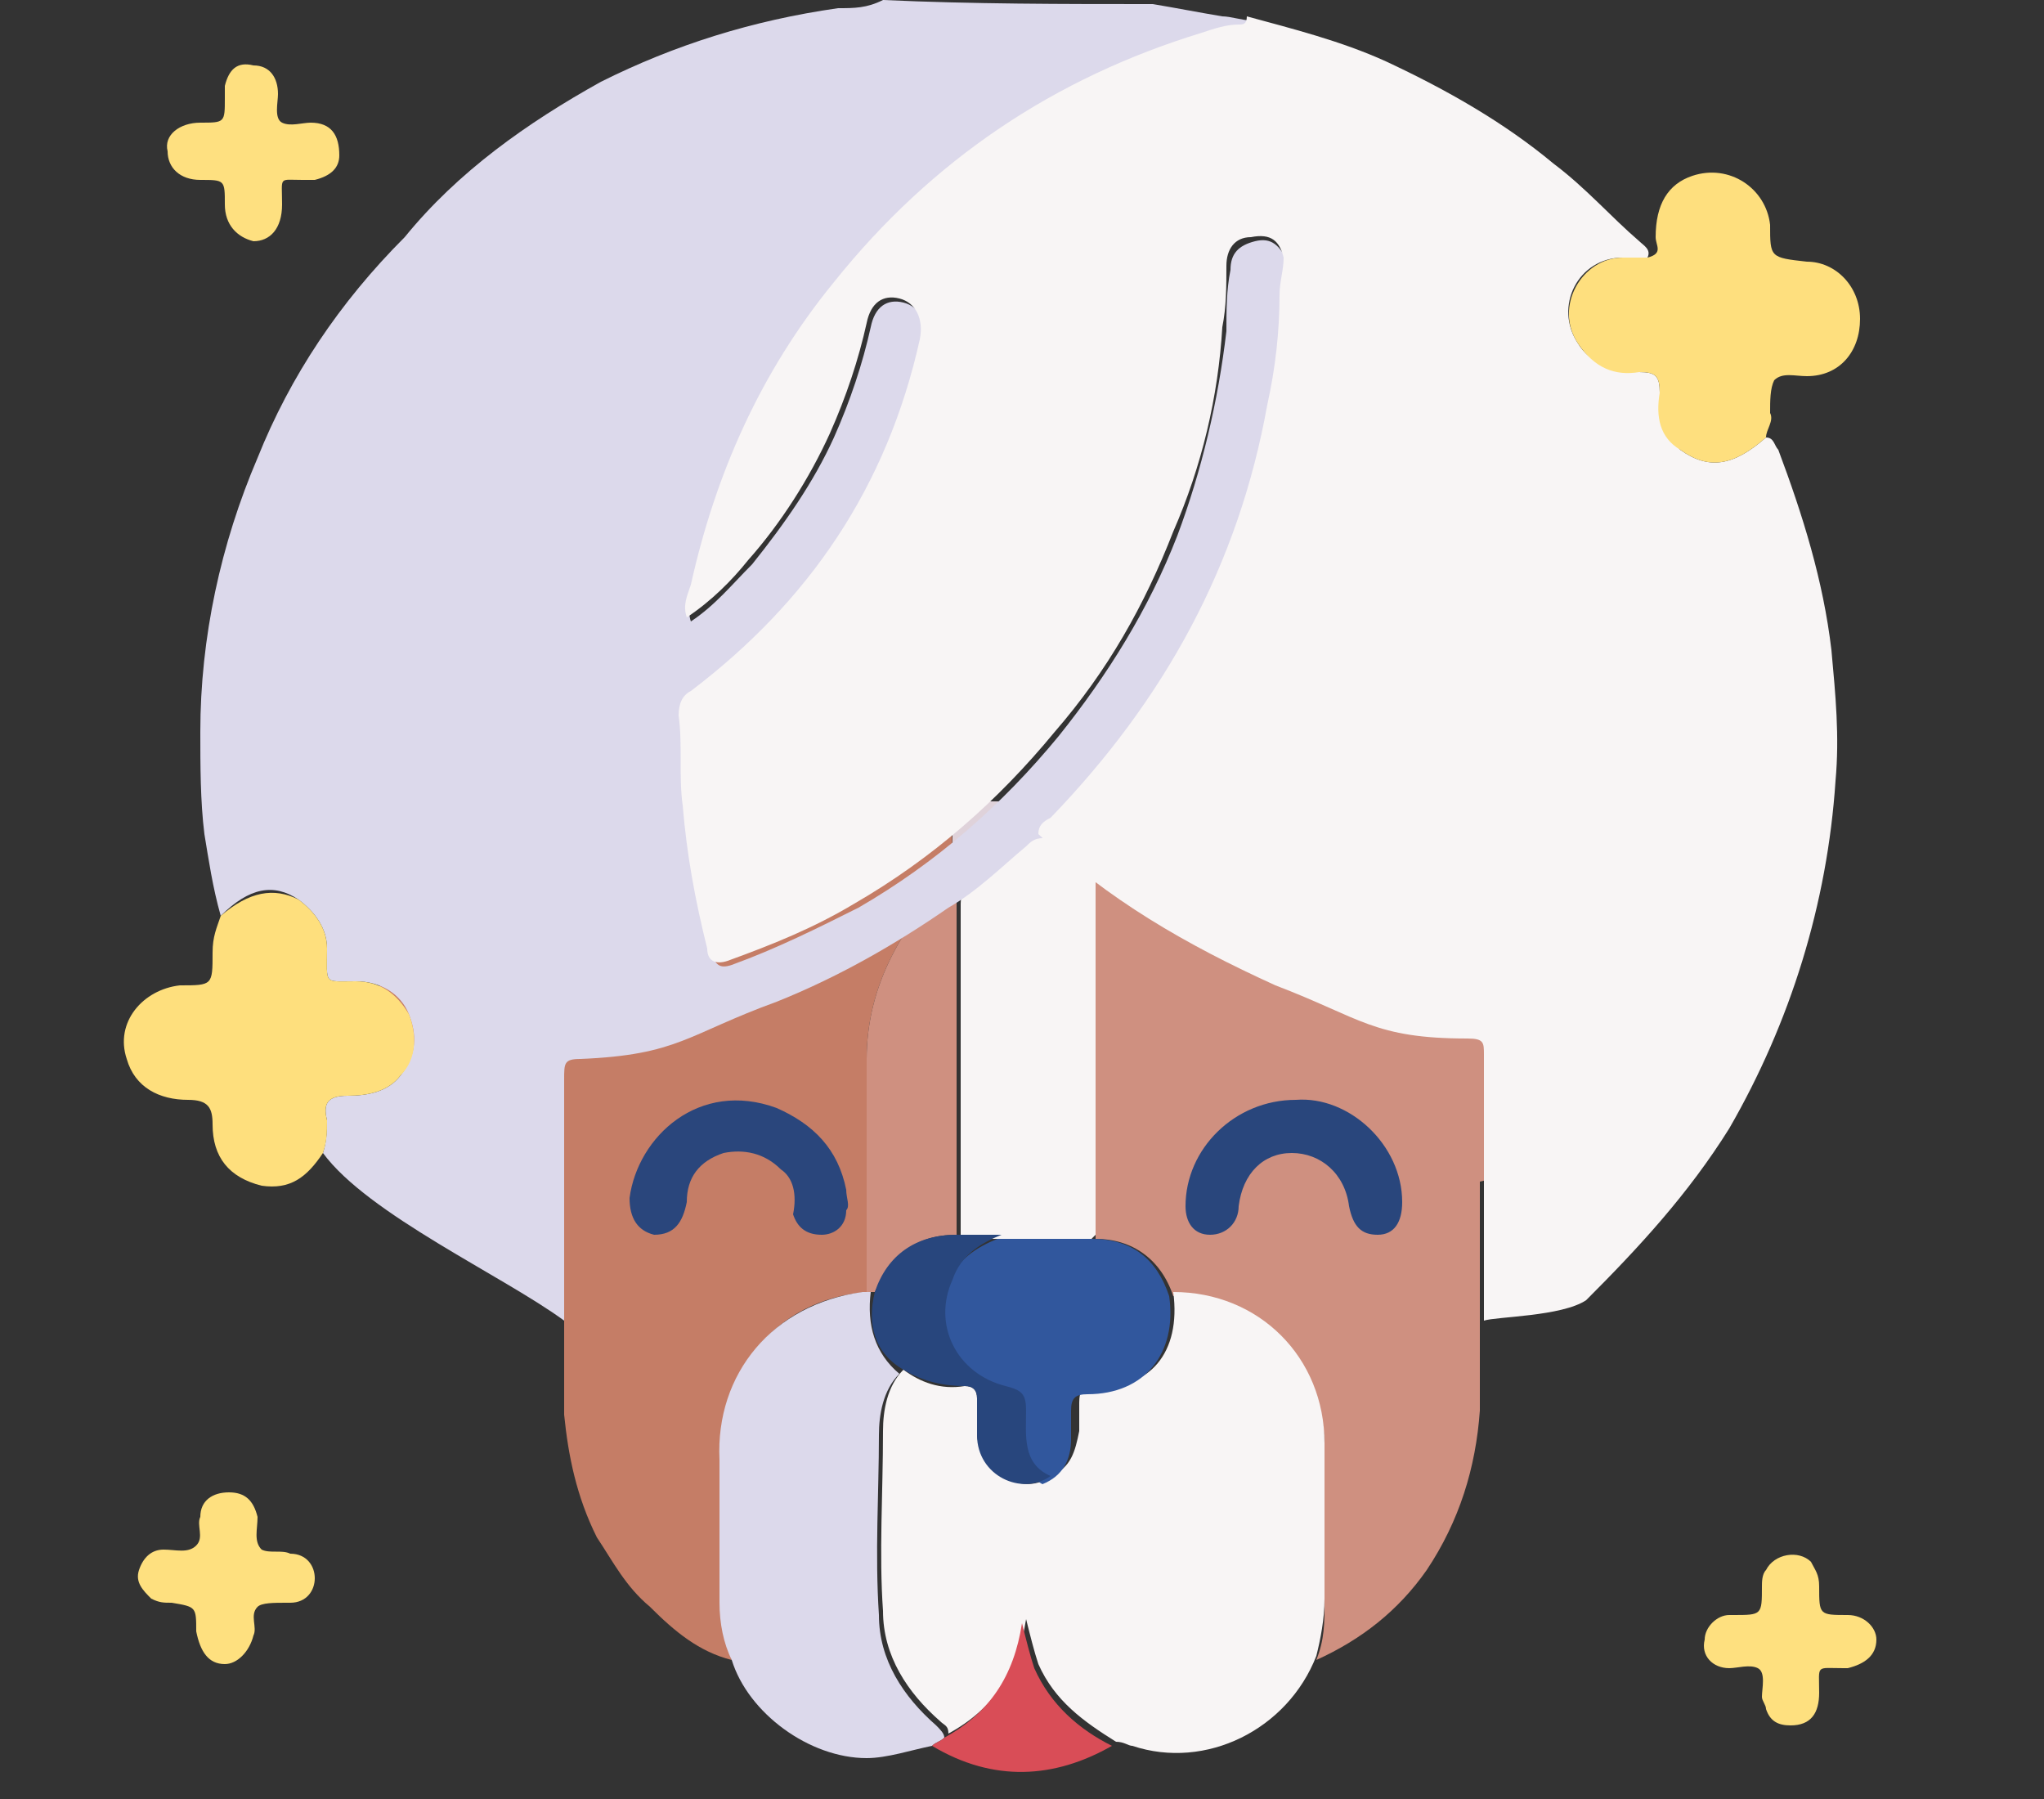 <?xml version="1.0" encoding="utf-8"?>
<!-- Generator: Adobe Illustrator 26.1.0, SVG Export Plug-In . SVG Version: 6.00 Build 0)  -->
<svg version="1.1" id="Layer_1" xmlns="http://www.w3.org/2000/svg" xmlns:xlink="http://www.w3.org/1999/xlink" x="0px" y="0px"
	 width="50px" height="44px" viewBox="0 0 50 44" style="enable-background:new 0 0 50 44;" xml:space="preserve">
<rect x="0" y="0" width="50" height="44" fill="#333333" stroke="none"/>
<style type="text/css">
	.st0{fill:#CF9080;}
	.st1{fill:#C57D66;}
	.st2{fill:#DFD2DA;}
	.st3{fill:#F8F5F5;}
	.st4{fill:#DCD9EB;}
	.st5{fill:#D94D57;}
	.st6{fill:#31579D;}
	.st7{fill:#28467D;}
	.st8{fill:#FEDF7E;}
	.st9{fill:#FEDF7D;}
	.st10{fill:#FEE080;}
	.st11{fill:#FEE07F;}
	.st12{fill:#2A467C;}
	.st13{fill:#29467C;}
</style>
<g>
	<path class="st0" d="M40,26c-0.7,0.7-1.4,1.4-2.1,2.1c-0.2,0.2-0.4,0.3-0.6,0.4c-0.3,0.3-0.7,0.3-1.1,0.4c0,1.9,0,3.8,0,5.6
		c-0.1,1.4-0.5,2.7-1.3,3.9c-0.7,1-1.6,1.7-2.7,2.2c0.2-0.5,0.2-0.9,0.2-1.4c0-1.2,0-2.5,0-3.8c0-2.1-1.6-3.7-3.7-3.7
		c-0.3-0.9-1-1.4-1.9-1.4c0,0,0,0,0-0.1c0-3.5,0-7,0-10.4c0-0.1,0-0.1,0-0.2c1.4,0,2.8-0.1,4.2,0.2c0-2,1.8-3.2,3.6-2.6
		c0.2,0.1,0.3,0.1,0.4,0.3c0.2,0,0.4,0.2,0.5,0.3c1.5,1.5,3,3,4.4,4.4C41,23.2,41,24.9,40,26z"/>
	<path class="st1" d="M23.3,21.3c0,0.1,0,0.2,0,0.2c-0.1,0-0.2,0.1-0.3,0.2c-1.1,1.2-1.8,2.6-1.8,4.2c0,1.9,0,3.8,0,5.7
		c-2.3,0.2-3.6,2-3.5,4.1c0.1,1.2,0,2.3,0,3.5c0,0.5,0.1,0.9,0.2,1.4c-0.8-0.2-1.4-0.7-2-1.3c-0.6-0.5-0.9-1.1-1.3-1.7
		c-0.5-1-0.7-2-0.8-3c0-1.7,0-3.4,0-5c0-0.2,0-0.4,0-0.6c-0.9-0.1-1.5-0.6-2.1-1.2c-0.6-0.6-1.3-1.2-1.8-1.9
		c-0.9-1.1-0.8-2.5,0.2-3.6c1.5-1.5,2.9-3,4.4-4.4c1.1-1,2.6-1,3.5-0.2c0.7,0.5,1,1.3,1,2.2c0.9-0.2,1.7-0.2,2.6-0.2
		c0.5,0,1,0,1.6,0C23.3,20.1,23.3,20.7,23.3,21.3z"/>
	<path class="st2" d="M23.3,21.3c0-0.6,0-1.1,0-1.7c1.2,0,2.3,0,3.5,0c0,0.1,0,0.1,0,0.2c-0.3-0.1-0.6,0.1-0.9,0.1
		C24.9,20.1,24.1,20.7,23.3,21.3z"/>
	<path class="st3" d="M28.7,31.6c2.1,0,3.7,1.6,3.7,3.7c0,1.3,0,2.5,0,3.8c0,0.5-0.1,1-0.2,1.4c-0.7,1.8-2.7,2.8-4.5,2.2
		c-0.1,0-0.2-0.1-0.4-0.1c-0.8-0.5-1.5-1-1.9-1.9c-0.1-0.3-0.2-0.7-0.3-1.1c-0.2,1.3-0.8,2.2-1.9,2.8c0-0.2-0.1-0.2-0.2-0.3
		c-0.8-0.7-1.4-1.6-1.4-2.7c-0.1-1.4,0-2.9,0-4.4c0-0.5,0.1-1.1,0.5-1.5c0.4,0.3,0.9,0.5,1.5,0.4c0.2,0,0.3,0.1,0.3,0.3
		c0,0.3,0,0.6,0,0.9c0.1,1,1.2,1.5,1.8,1c0.5-0.2,0.6-0.6,0.7-1.1c0-0.2,0-0.5,0-0.7c0-0.3,0.1-0.4,0.4-0.4
		C28.1,34,28.9,33.1,28.7,31.6z"/>
	<path class="st4" d="M22,33.6c-0.4,0.4-0.5,1-0.5,1.5c0,1.4-0.1,2.9,0,4.4c0,1.1,0.6,2,1.4,2.7c0.1,0.1,0.2,0.2,0.2,0.3
		c-0.1,0.1-0.2,0.1-0.3,0.2c-0.5,0.1-1.1,0.3-1.6,0.3c-1.4,0-2.9-1.1-3.3-2.4c-0.2-0.4-0.3-0.9-0.3-1.4c0-1.2,0-2.3,0-3.5
		c-0.1-2.1,1.3-3.8,3.5-4.1c0.1,0,0.2,0,0.2,0C21.2,32.4,21.4,33.1,22,33.6z"/>
	<path class="st5" d="M22.8,42.7c0.1-0.1,0.2-0.1,0.3-0.2c1.1-0.6,1.7-1.5,1.9-2.8c0.1,0.4,0.2,0.8,0.3,1.1c0.4,0.9,1.1,1.5,1.9,1.9
		C25.8,43.5,24.3,43.6,22.8,42.7z"/>
	<path class="st3" d="M23.3,21.3c0.8-0.6,1.6-1.1,2.6-1.4c0.3-0.1,0.6-0.2,0.9-0.1c0,3.5,0,7,0,10.4c0,0-0.1,0.1-0.1,0.1
		c-0.7,0-1.4,0-2.1,0c-0.4,0-0.7,0-1.1,0c0-2.7,0-5.5,0-8.2c0-0.2,0.1-0.3-0.1-0.5C23.3,21.4,23.3,21.4,23.3,21.3z"/>
	<path class="st6" d="M24.4,30.3c0.7,0,1.4,0,2.1,0c0.1,0,0.1,0,0.2,0c1,0,1.6,0.5,1.9,1.4c0.2,1.4-0.6,2.4-2,2.4
		c-0.3,0-0.4,0.1-0.4,0.4c0,0.2,0,0.5,0,0.7c0,0.5-0.2,0.9-0.7,1.1c-0.7-0.4-0.7-1-0.6-1.6c0-0.4-0.1-0.5-0.5-0.6
		c-1.2-0.3-1.7-1.4-1.3-2.6C23.4,30.8,23.9,30.5,24.4,30.3z"/>
	<path class="st2" d="M26.8,30.2c-0.1,0-0.1,0-0.2,0C26.6,30.2,26.7,30.2,26.8,30.2C26.7,30.2,26.8,30.2,26.8,30.2z"/>
	<path class="st0" d="M23.3,21.5c0.1,0.2,0.1,0.3,0.1,0.5c0,2.7,0,5.5,0,8.2c-1,0-1.6,0.5-2,1.4c-0.1,0-0.2,0-0.2,0
		c0-1.9,0-3.8,0-5.7c0-1.6,0.7-3,1.8-4.2C23,21.6,23.1,21.5,23.3,21.5z"/>
	<path class="st7" d="M21.4,31.6c0.3-0.9,1-1.4,2-1.4c0.4,0,0.7,0,1.1,0c-0.5,0.2-1,0.5-1.2,1.1c-0.5,1.1,0.1,2.3,1.3,2.6
		c0.4,0.1,0.5,0.2,0.5,0.6c0,0.6-0.1,1.3,0.6,1.6c-0.7,0.5-1.8,0-1.8-1c0-0.3,0-0.6,0-0.9c0-0.2-0.1-0.3-0.3-0.3
		c-0.5,0-1-0.1-1.5-0.4C21.4,33.1,21.2,32.4,21.4,31.6z"/>
</g>
<g>
	<path class="st4" d="M28.2,0.1c0.6,0.1,1.1,0.2,1.7,0.3c0.2,0,0.5,0.1,0.7,0.1c0,0.1-0.1,0.2-0.2,0.2c-0.3,0.1-0.6,0.1-0.9,0.2
		C25.9,2,22.9,4,20.5,7c-1.8,2.2-2.9,4.7-3.5,7.4c-0.1,0.2-0.2,0.5-0.1,0.8c0.6-0.4,1-0.9,1.5-1.4c0.8-1,1.5-2,2-3.1
		c0.4-0.9,0.7-1.8,0.9-2.7c0.1-0.5,0.4-0.7,0.8-0.6c0.4,0.1,0.6,0.5,0.5,1c-0.8,3.6-2.7,6.4-5.6,8.6c-0.2,0.2-0.3,0.4-0.3,0.6
		c0,0.7,0,1.5,0.1,2.2c0.1,1.2,0.4,2.3,0.6,3.5c0.1,0.3,0.2,0.4,0.5,0.3c1.1-0.4,2.1-0.9,3.1-1.4c1.9-1.1,3.5-2.5,4.9-4.2
		c1.2-1.5,2.2-3.1,2.9-4.9c0.6-1.6,1-3.3,1.2-5c0-0.5,0-1,0.1-1.5c0-0.4,0.2-0.6,0.6-0.7c0.4-0.1,0.6,0.1,0.8,0.5
		c0.1,0.3-0.1,0.6-0.1,0.9c0,0.9-0.1,1.8-0.3,2.7c-0.7,3.9-2.5,7.3-5.3,10.1c-0.1,0.1-0.2,0.2-0.3,0.4c-0.2,0-0.3,0.1-0.4,0.2
		c-0.6,0.5-1.2,1.1-1.9,1.5c-1.3,0.9-2.7,1.7-4.2,2.3c-2.2,0.8-2.4,1.3-4.8,1.4c-0.4,0-0.4,0.1-0.4,0.5c0,2,0,3.9,0,5.9
		c-1.5-1.1-4.8-2.6-5.9-4.1C8,27.9,8,27.6,8,27.4C7.9,27,8,26.8,8.5,26.8c0.5,0,1-0.1,1.3-0.5c0.4-0.5,0.4-1,0.2-1.5
		C9.8,24.3,9.3,24,8.7,24C7.9,24,8,24.1,8,23.2c0-0.5-0.3-0.9-0.7-1.2c-0.6-0.4-1.2-0.3-1.9,0.4C5.2,21.7,5.1,21,5,20.4
		c-0.1-0.8-0.1-1.7-0.1-2.5c0-2.3,0.5-4.6,1.4-6.7c0.8-2,2-3.8,3.6-5.4C11.2,4.2,12.9,3,14.7,2c1.8-0.9,3.7-1.5,5.8-1.8
		c0.4,0,0.7,0,1.1-0.2C23.8,0.1,26,0.1,28.2,0.1z"/>
	<path class="st3" d="M25.4,20.4c0-0.2,0.1-0.3,0.3-0.4c2.8-2.9,4.6-6.2,5.3-10.1c0.2-0.9,0.3-1.8,0.3-2.7c0-0.3,0.1-0.6,0.1-0.9
		c-0.1-0.4-0.3-0.6-0.8-0.5c-0.4,0-0.6,0.3-0.6,0.7c0,0.5,0,1-0.1,1.5c-0.1,1.7-0.5,3.4-1.2,5c-0.7,1.8-1.6,3.4-2.9,4.9
		c-1.4,1.7-3,3.1-4.9,4.2c-1,0.6-2,1-3.1,1.4c-0.3,0.1-0.5,0-0.5-0.3c-0.3-1.2-0.5-2.3-0.6-3.5c-0.1-0.7,0-1.5-0.1-2.2
		c0-0.3,0.1-0.5,0.3-0.6c2.9-2.2,4.8-5,5.6-8.6c0.1-0.5-0.1-0.9-0.5-1c-0.4-0.1-0.7,0.1-0.8,0.6c-0.2,0.9-0.5,1.8-0.9,2.7
		c-0.5,1.1-1.2,2.2-2,3.1c-0.4,0.5-0.9,1-1.5,1.4c-0.1-0.3,0-0.5,0.1-0.8c0.6-2.7,1.7-5.2,3.5-7.4c2.4-3,5.4-5,9-6.1
		c0.3-0.1,0.6-0.2,0.9-0.2c0.1,0,0.2,0,0.2-0.2c1.1,0.3,2.3,0.6,3.4,1.1C35.4,2.2,36.8,3,38,4c0.8,0.6,1.4,1.3,2.1,1.9
		c0.1,0.1,0.3,0.2,0.2,0.4c-0.2,0-0.4,0-0.6,0c-1.1,0-1.7,1.2-1.1,2.1c0.3,0.5,0.9,0.7,1.5,0.7c0.4,0,0.5,0.1,0.5,0.5
		c0,0.5,0.1,1,0.5,1.4c0.7,0.5,1.3,0.4,2.1-0.3c0.2,0,0.2,0.2,0.3,0.3c0.6,1.6,1.1,3.2,1.3,4.9c0.1,1.1,0.2,2.1,0.1,3.2
		c-0.2,3-1.1,5.9-2.6,8.5c-1,1.6-2.2,2.9-3.5,4.2c-0.6,0.4-2.2,0.4-2.5,0.5c0-2.2,0-4.4,0-6.5c0-0.3,0-0.4-0.4-0.4
		c-2.3,0-2.6-0.5-4.7-1.3C29,23.1,27.1,22,25.4,20.4z"/>
	<path class="st8" d="M43.2,10.7c-0.8,0.7-1.4,0.8-2.1,0.3c-0.5-0.3-0.6-0.8-0.5-1.4c0-0.4-0.1-0.5-0.5-0.5
		c-0.6,0.1-1.1-0.1-1.5-0.7c-0.6-0.9,0.1-2.1,1.1-2.1c0.2,0,0.4,0,0.6,0c0.4-0.1,0.2-0.3,0.2-0.5c0-0.8,0.3-1.3,0.9-1.5
		c0.9-0.3,1.8,0.3,1.9,1.2c0,0.8,0,0.8,0.9,0.9c0.7,0,1.3,0.6,1.3,1.4c0,0.8-0.5,1.4-1.3,1.4c-0.3,0-0.6-0.1-0.8,0.1
		c-0.1,0.2-0.1,0.5-0.1,0.8C43.4,10.3,43.2,10.5,43.2,10.7z"/>
	<path class="st9" d="M5.4,22.4c0.7-0.6,1.3-0.7,1.9-0.4C7.7,22.3,8,22.7,8,23.2C8,24.1,7.9,24,8.7,24c0.6,0,1,0.3,1.3,0.8
		c0.2,0.5,0.2,1.1-0.2,1.5c-0.3,0.4-0.8,0.5-1.3,0.5C8,26.8,7.9,27,8,27.4c0,0.3,0,0.5-0.1,0.8c-0.4,0.6-0.8,0.9-1.5,0.8
		c-0.8-0.2-1.2-0.7-1.2-1.5c0-0.4-0.1-0.6-0.6-0.6c-0.7,0-1.3-0.3-1.5-1c-0.3-0.9,0.4-1.7,1.3-1.8c0.8,0,0.8,0,0.8-0.8
		C5.2,22.9,5.3,22.7,5.4,22.4z"/>
	<path class="st10" d="M8.3,3.8c0,0.3-0.2,0.5-0.6,0.6c-0.1,0-0.2,0-0.3,0C6.8,4.4,6.9,4.3,6.9,5c0,0.6-0.3,0.9-0.7,0.9
		C5.8,5.8,5.5,5.5,5.5,5c0-0.6,0-0.6-0.6-0.6c-0.5,0-0.8-0.3-0.8-0.7C4,3.3,4.4,3,4.9,3c0.6,0,0.6,0,0.6-0.6c0-0.1,0-0.2,0-0.3
		c0.1-0.4,0.3-0.6,0.7-0.5c0.4,0,0.6,0.3,0.6,0.7c0,0.2-0.1,0.6,0.1,0.7C7.1,3.1,7.4,3,7.6,3C8.1,3,8.3,3.3,8.3,3.8z"/>
	<path class="st11" d="M5.5,40.7c-0.4,0-0.6-0.3-0.7-0.8c0-0.6,0-0.6-0.6-0.7c-0.2,0-0.3,0-0.5-0.1c-0.2-0.2-0.4-0.4-0.3-0.7
		c0.1-0.3,0.3-0.5,0.6-0.5c0.3,0,0.6,0.1,0.8-0.1c0.2-0.2,0-0.5,0.1-0.7c0-0.4,0.3-0.6,0.7-0.6c0.4,0,0.6,0.2,0.7,0.6
		c0,0.3-0.1,0.6,0.1,0.8c0.2,0.1,0.5,0,0.7,0.1c0.4,0,0.6,0.3,0.6,0.6c0,0.3-0.2,0.6-0.6,0.6c0,0-0.1,0-0.1,0c-0.3,0-0.6,0-0.7,0.1
		c-0.2,0.2,0,0.5-0.1,0.7C6.1,40.4,5.8,40.7,5.5,40.7z"/>
	<path class="st11" d="M43.8,42.2c-0.3,0-0.5-0.1-0.6-0.4c0-0.1-0.1-0.2-0.1-0.3c0-0.2,0.1-0.6-0.1-0.7c-0.2-0.1-0.5,0-0.7,0
		c-0.4,0-0.7-0.3-0.6-0.7c0-0.3,0.3-0.6,0.6-0.6c0,0,0.1,0,0.1,0c0.7,0,0.7,0,0.7-0.7c0-0.1,0-0.3,0.1-0.4c0.2-0.4,0.8-0.5,1.1-0.2
		c0.1,0.2,0.2,0.3,0.2,0.6c0,0.7,0,0.7,0.7,0.7c0.4,0,0.7,0.3,0.7,0.6c0,0.4-0.3,0.6-0.7,0.7c0,0-0.1,0-0.1,0
		c-0.7,0-0.6-0.1-0.6,0.6C44.5,41.9,44.3,42.2,43.8,42.2z"/>
	<path class="st12" d="M19.1,28.6c-0.4-0.4-0.9-0.5-1.4-0.4c-0.6,0.2-0.9,0.6-0.9,1.2c-0.1,0.5-0.3,0.8-0.8,0.8
		c-0.4-0.1-0.6-0.4-0.6-0.9c0.2-1.5,1.7-2.9,3.6-2.2c0.9,0.4,1.5,1,1.7,2c0,0.2,0.1,0.4,0,0.5c0,0.4-0.3,0.6-0.6,0.6
		c-0.4,0-0.6-0.2-0.7-0.5C19.5,29.2,19.4,28.8,19.1,28.6z"/>
	<path class="st13" d="M34.3,29.4c0,0.5-0.2,0.8-0.6,0.8c-0.4,0-0.6-0.2-0.7-0.7c-0.1-0.8-0.7-1.3-1.4-1.3c-0.7,0-1.2,0.5-1.3,1.3
		c0,0.4-0.3,0.7-0.7,0.7c-0.4,0-0.6-0.3-0.6-0.7c0-1.4,1.2-2.6,2.7-2.6C33,26.8,34.3,28,34.3,29.4z"/>
</g>
</svg>
